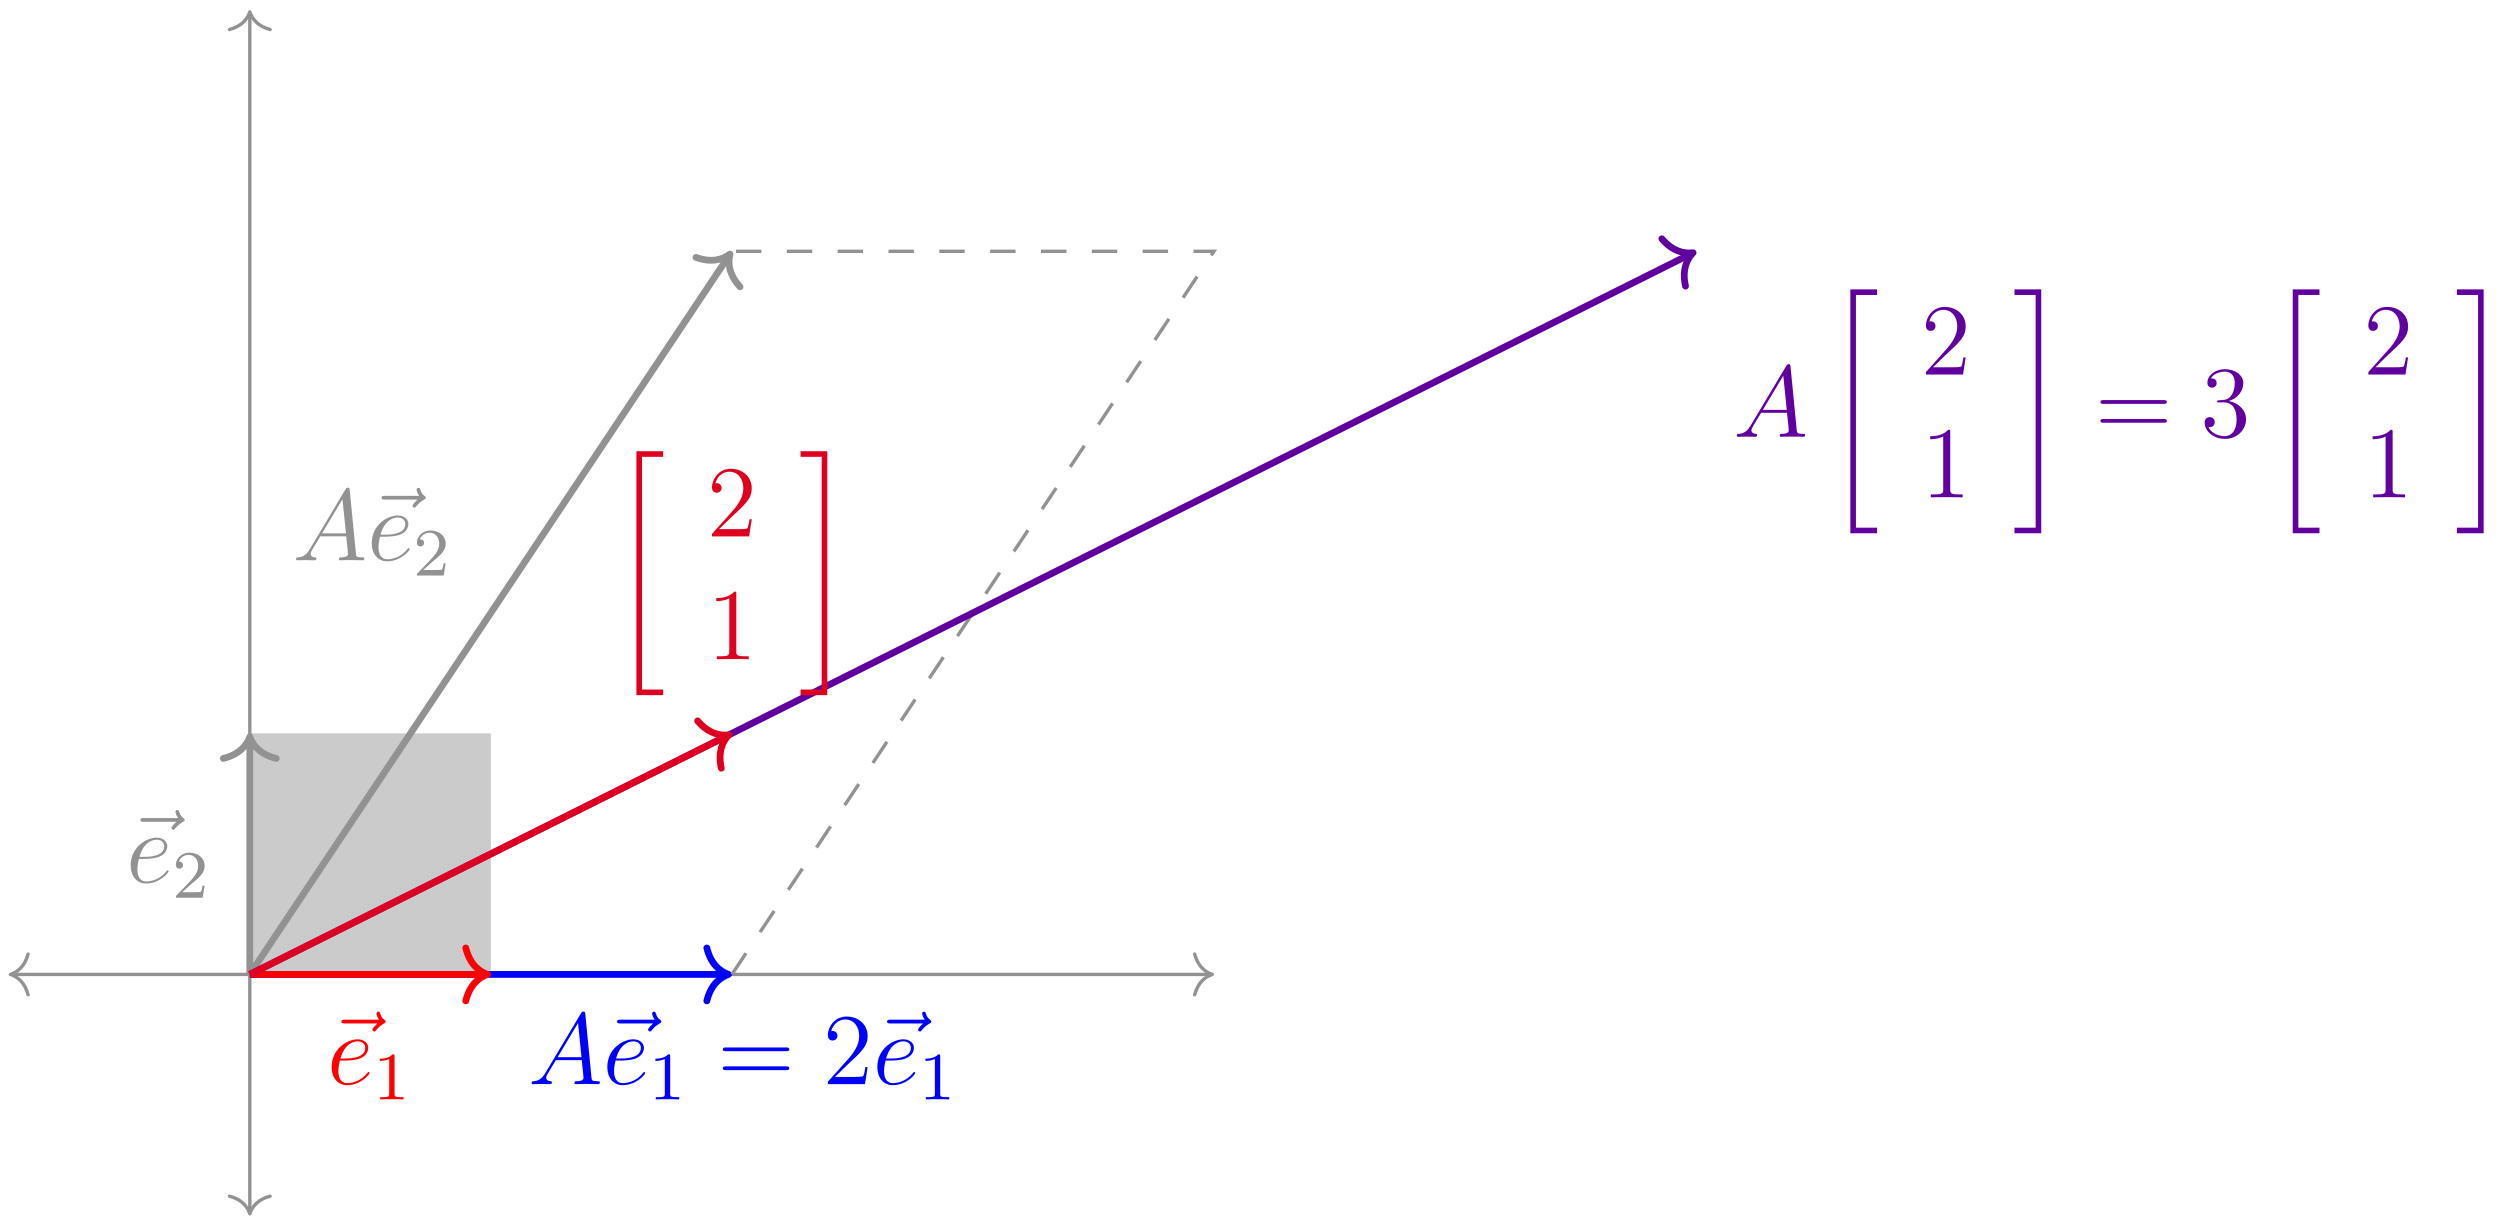 <svg xmlns="http://www.w3.org/2000/svg" xmlns:xlink="http://www.w3.org/1999/xlink" xmlns:inkscape="http://www.inkscape.org/namespaces/inkscape" version="1.1" width="294" height="144" viewBox="0 0 294 144">
<defs>
<path id="font_1_1" d="M.17 .111C.135 .052 .101 .032 .053 .029 .042 .028 .034 .028 .034 .01 .034 .004 .039 0 .046 0 .064 0 .109 .002 .127 .002 .156 .002 .188 0 .216 0 .222 0 .234 0 .234 .019 .234 .028 .226 .029 .22 .029 .197 .031 .178 .039 .178 .063 .178 .077 .184 .088 .197 .11L.273 .236H.528C.529 .227 .529 .219 .53 .21 .533 .184 .545 .08 .545 .061 .545 .031 .494 .029 .478 .029 .467 .029 .456 .029 .456 .011 .456 0 .465 0 .471 0 .488 0 .508 .002 .525 .002H.582C.643 .002 .687 0 .688 0 .695 0 .706 0 .706 .019 .706 .029 .697 .029 .682 .029 .627 .029 .626 .038 .623 .068L.562 .692C.56 .712 .556 .714 .545 .714 .535 .714 .529 .712 .52 .697L.17 .111M.29 .265 .491 .601 .525 .265H.29Z"/>
<path id="font_1_3" d="M.535 .597C.523 .586 .486 .551 .486 .537 .486 .527 .495 .518 .505 .518 .514 .518 .518 .524 .525 .534 .549 .564 .576 .583 .599 .596 .609 .602 .616 .605 .616 .616 .616 .625 .608 .63 .602 .635 .574 .654 .567 .681 .564 .693 .561 .701 .558 .713 .544 .713 .538 .713 .526 .709 .526 .694 .526 .685 .532 .661 .551 .634H.215C.198 .634 .181 .634 .181 .615 .181 .597 .199 .597 .215 .597H.535Z"/>
<path id="font_1_2" d="M.179 .232C.206 .232 .274 .234 .322 .252 .398 .281 .405 .339 .405 .357 .405 .401 .367 .441 .301 .441 .196 .441 .045 .346 .045 .168 .045 .063 .105-.01 .196-.01 .332-.01 .418 .096 .418 .109 .418 .115 .412 .12 .408 .12 .405 .12 .404 .119 .395 .11 .331 .025 .236 .01 .198 .01 .141 .01 .111 .055 .111 .129 .111 .143 .111 .168 .126 .232H.179M.131 .252C.174 .406 .269 .421 .301 .421 .345 .421 .375 .395 .375 .357 .375 .252 .215 .252 .173 .252H.131Z"/>
<path id="font_2_1" d="M.314 .637C.314 .664 .312 .665 .285 .665 .244 .625 .191 .601 .096 .601V.568C.123 .568 .177 .568 .235 .595V.082C.235 .045 .232 .033 .137 .033H.102V0C.143 .003 .229 .003 .274 .003 .319 .003 .406 .003 .447 0V.033H.412C.317 .033 .314 .045 .314 .082V.637Z"/>
<path id="font_3_4" d="M.675 .324C.689 .324 .707 .324 .707 .342 .707 .361 .69 .361 .675 .361H.086C.072 .361 .054 .361 .054 .343 .054 .324 .071 .324 .086 .324H.675M.675 .138C.689 .138 .707 .138 .707 .156 .707 .175 .69 .175 .675 .175H.086C.072 .175 .054 .175 .054 .157 .054 .138 .071 .138 .086 .138H.675Z"/>
<path id="font_3_2" d="M.44 .168H.418C.415 .151 .407 .096 .397 .08 .39 .071 .333 .071 .303 .071H.118C.145 .094 .206 .158 .232 .182 .384 .322 .44 .374 .44 .473 .44 .588 .349 .665 .233 .665 .117 .665 .049 .566 .049 .48 .049 .429 .093 .429 .096 .429 .117 .429 .143 .444 .143 .476 .143 .504 .124 .523 .096 .523 .087 .523 .085 .523 .082 .522 .101 .59 .155 .636 .22 .636 .305 .636 .357 .565 .357 .473 .357 .388 .308 .314 .251 .25L.049 .024V0H.414L.44 .168Z"/>
<path id="font_2_2" d="M.282 .204C.298 .219 .34 .252 .356 .266 .418 .323 .477 .378 .477 .469 .477 .588 .377 .665 .252 .665 .132 .665 .053 .574 .053 .485 .053 .436 .092 .429 .106 .429 .127 .429 .158 .444 .158 .482 .158 .534 .108 .534 .096 .534 .125 .607 .192 .632 .241 .632 .334 .632 .382 .553 .382 .469 .382 .365 .309 .289 .191 .168L.065 .038C.053 .027 .053 .025 .053 0H.448L.477 .179H.446C.443 .159 .435 .109 .423 .09 .417 .082 .341 .082 .325 .082H.147L.282 .204Z"/>
<path id="font_4_1" d="M.25-2.359H.513V-2.304H.305V-.015H.513V.04H.25V-2.359Z"/>
<path id="font_3_1" d="M.288 .641C.288 .664 .288 .665 .268 .665 .244 .638 .194 .601 .091 .601V.572C.114 .572 .164 .572 .219 .598V.077C.219 .041 .216 .029 .128 .029H.097V0C.124 .002 .221 .002 .254 .002 .287 .002 .383 .002 .41 0V.029H.379C.291 .029 .288 .041 .288 .077V.641Z"/>
<path id="font_4_2" d="M.222-2.304H.014V-2.359H.277V.04H.014V-.015H.222V-2.304Z"/>
<path id="font_3_3" d="M.184 .359C.167 .358 .163 .357 .163 .348 .163 .338 .168 .338 .186 .338H.232C.317 .338 .355 .268 .355 .172 .355 .041 .287 .006 .238 .006 .19 .006 .108 .029 .079 .095 .111 .09 .14 .108 .14 .144 .14 .173 .119 .193 .091 .193 .067 .193 .041 .179 .041 .141 .041 .052 .13-.021 .241-.021 .36-.021 .448 .07 .448 .171 .448 .263 .374 .335 .278 .352 .365 .377 .421 .45 .421 .528 .421 .607 .339 .665 .242 .665 .142 .665 .068 .604 .068 .531 .068 .491 .099 .483 .114 .483 .135 .483 .159 .498 .159 .528 .159 .56 .135 .574 .113 .574 .107 .574 .105 .574 .102 .573 .14 .641 .234 .641 .239 .641 .272 .641 .337 .626 .337 .528 .337 .509 .334 .453 .305 .41 .275 .366 .241 .363 .214 .362L.184 .359Z"/>
</defs>
<path transform="matrix(1,0,0,-1,29.377,114.591)" d="M0 0V28.347H28.347V0ZM28.347 28.347" fill="#cbcbcb"/>
<path transform="matrix(1,0,0,-1,29.377,114.591)" stroke-width=".399" stroke-linecap="butt" stroke-miterlimit="10" stroke-linejoin="miter" fill="none" stroke="#929292" d="M-27.948 0H112.989"/>
<path transform="matrix(-1,-0,0,1,1.229,114.591)" stroke-width=".399" stroke-linecap="round" stroke-linejoin="round" fill="none" stroke="#929292" d="M-2.072 2.391C-1.694 .956-.85 .279 0 0-.85-.279-1.694-.956-2.072-2.391"/>
<path transform="matrix(1,0,0,-1,142.567,114.591)" stroke-width=".399" stroke-linecap="round" stroke-linejoin="round" fill="none" stroke="#929292" d="M-2.072 2.391C-1.694 .956-.85 .279 0 0-.85-.279-1.694-.956-2.072-2.391"/>
<path transform="matrix(1,0,0,-1,29.377,114.591)" stroke-width=".399" stroke-linecap="butt" stroke-miterlimit="10" stroke-linejoin="miter" fill="none" stroke="#929292" d="M0-27.948V112.989"/>
<path transform="matrix(0,1,1,0,29.377,142.74)" stroke-width=".399" stroke-linecap="round" stroke-linejoin="round" fill="none" stroke="#929292" d="M-2.072 2.391C-1.694 .956-.85 .279 0 0-.85-.279-1.694-.956-2.072-2.391"/>
<path transform="matrix(0,-1,-1,-0,29.377,1.397)" stroke-width=".399" stroke-linecap="round" stroke-linejoin="round" fill="none" stroke="#929292" d="M-2.072 2.391C-1.694 .956-.85 .279 0 0-.85-.279-1.694-.956-2.072-2.391"/>
<path transform="matrix(1,0,0,-1,29.377,114.591)" stroke-width=".797" stroke-linecap="butt" stroke-miterlimit="10" stroke-linejoin="miter" fill="none" stroke="#0000ff" d="M0 0H55.897"/>
<path transform="matrix(1,0,0,-1,85.673,114.591)" stroke-width=".797" stroke-linecap="round" stroke-linejoin="round" fill="none" stroke="#0000ff" d="M-2.55 3.111C-2.084 1.244-1.046 .363 0 0-1.046-.363-2.084-1.244-2.55-3.111"/>
<use data-text="A" xlink:href="#font_1_1" transform="matrix(11.955,0,0,-11.956,62.108,127.496)" fill="#0000ff"/>
<use data-text="&#x20d7;" xlink:href="#font_1_3" transform="matrix(11.955,0,0,-11.956,70.405,127.496)" fill="#0000ff"/>
<use data-text="e" xlink:href="#font_1_2" transform="matrix(11.955,0,0,-11.956,70.883,127.496)" fill="#0000ff"/>
<use data-text="1" xlink:href="#font_2_1" transform="matrix(7.97,0,0,-7.97,76.309,129.289)" fill="#0000ff"/>
<use data-text="=" xlink:href="#font_3_4" transform="matrix(11.955,0,0,-11.956,84.362,127.496)" fill="#0000ff"/>
<use data-text="2" xlink:href="#font_3_2" transform="matrix(11.955,0,0,-11.956,96.772,127.496)" fill="#0000ff"/>
<use data-text="&#x20d7;" xlink:href="#font_1_3" transform="matrix(11.955,0,0,-11.956,102.157,127.496)" fill="#0000ff"/>
<use data-text="e" xlink:href="#font_1_2" transform="matrix(11.955,0,0,-11.956,102.636,127.496)" fill="#0000ff"/>
<use data-text="1" xlink:href="#font_2_1" transform="matrix(7.97,0,0,-7.97,108.067,129.289)" fill="#0000ff"/>
<path transform="matrix(1,0,0,-1,29.377,114.591)" stroke-width=".797" stroke-linecap="butt" stroke-miterlimit="10" stroke-linejoin="miter" fill="none" stroke="#ff0000" d="M0 0H27.55"/>
<path transform="matrix(1,0,0,-1,57.326,114.591)" stroke-width=".797" stroke-linecap="round" stroke-linejoin="round" fill="none" stroke="#ff0000" d="M-2.55 3.111C-2.084 1.244-1.046 .363 0 0-1.046-.363-2.084-1.244-2.55-3.111"/>
<use data-text="&#x20d7;" xlink:href="#font_1_3" transform="matrix(11.955,0,0,-11.956,37.988,127.496)" fill="#ff0000"/>
<use data-text="e" xlink:href="#font_1_2" transform="matrix(11.955,0,0,-11.956,38.466,127.496)" fill="#ff0000"/>
<use data-text="1" xlink:href="#font_2_1" transform="matrix(7.97,0,0,-7.97,43.896,129.289)" fill="#ff0000"/>
<path transform="matrix(1,0,0,-1,29.377,114.591)" stroke-width=".797" stroke-linecap="butt" stroke-miterlimit="10" stroke-linejoin="miter" fill="none" stroke="#929292" d="M0 0 56.252 84.377"/>
<path transform="matrix(.555,-.832,-.832,-.555,85.851,29.878)" stroke-width=".797" stroke-linecap="round" stroke-linejoin="round" fill="none" stroke="#929292" d="M-2.55 3.111C-2.084 1.244-1.046 .363 0 0-1.046-.363-2.084-1.244-2.55-3.111"/>
<use data-text="A" xlink:href="#font_1_1" transform="matrix(11.955,0,0,-11.956,34.407,65.891)" fill="#929292"/>
<use data-text="&#x20d7;" xlink:href="#font_1_3" transform="matrix(11.955,0,0,-11.956,42.704,65.891)" fill="#929292"/>
<use data-text="e" xlink:href="#font_1_2" transform="matrix(11.955,0,0,-11.956,43.182,65.891)" fill="#929292"/>
<use data-text="2" xlink:href="#font_2_2" transform="matrix(7.97,0,0,-7.97,48.608,67.684)" fill="#929292"/>
<path transform="matrix(1,0,0,-1,29.377,114.591)" stroke-width=".797" stroke-linecap="butt" stroke-miterlimit="10" stroke-linejoin="miter" fill="none" stroke="#929292" d="M0 0V27.55"/>
<path transform="matrix(0,-1,-1,-0,29.377,86.641)" stroke-width=".797" stroke-linecap="round" stroke-linejoin="round" fill="none" stroke="#929292" d="M-2.55 3.111C-2.084 1.244-1.046 .363 0 0-1.046-.363-2.084-1.244-2.55-3.111"/>
<use data-text="&#x20d7;" xlink:href="#font_1_3" transform="matrix(11.955,0,0,-11.956,14.353,103.781)" fill="#929292"/>
<use data-text="e" xlink:href="#font_1_2" transform="matrix(11.955,0,0,-11.956,14.831,103.781)" fill="#929292"/>
<use data-text="2" xlink:href="#font_2_2" transform="matrix(7.97,0,0,-7.97,20.261,105.574)" fill="#929292"/>
<path transform="matrix(1,0,0,-1,29.377,114.591)" stroke-width=".399" stroke-linecap="butt" stroke-dasharray="2.989,2.989" stroke-miterlimit="10" stroke-linejoin="miter" fill="none" stroke="#929292" d="M56.694 0 113.387 85.04H56.694"/>
<path transform="matrix(1,0,0,-1,29.377,114.591)" stroke-width=".797" stroke-linecap="butt" stroke-miterlimit="10" stroke-linejoin="miter" fill="none" stroke="#60009f" d="M0 0 169.368 84.684"/>
<path transform="matrix(.894,-.447,-.447,-.894,199.105,29.724)" stroke-width=".797" stroke-linecap="round" stroke-linejoin="round" fill="none" stroke="#60009f" d="M-2.55 3.111C-2.084 1.244-1.046 .363 0 0-1.046-.363-2.084-1.244-2.55-3.111"/>
<use data-text="A" xlink:href="#font_1_1" transform="matrix(11.955,0,0,-11.956,203.845,51.366)" fill="#60009f"/>
<use data-text="[" xlink:href="#font_4_1" transform="matrix(11.955,0,0,-11.956,214.613,34.508)" fill="#60009f"/>
<use data-text="2" xlink:href="#font_3_2" transform="matrix(11.955,0,0,-11.956,225.904,44.042)" fill="#60009f"/>
<use data-text="1" xlink:href="#font_3_1" transform="matrix(11.955,0,0,-11.956,225.904,58.489)" fill="#60009f"/>
<use data-text="]" xlink:href="#font_4_2" transform="matrix(11.955,0,0,-11.956,236.738,34.508)" fill="#60009f"/>
<use data-text="=" xlink:href="#font_3_4" transform="matrix(11.955,0,0,-11.956,246.369,51.366)" fill="#60009f"/>
<use data-text="3" xlink:href="#font_3_3" transform="matrix(11.955,0,0,-11.956,258.779,51.366)" fill="#60009f"/>
<use data-text="[" xlink:href="#font_4_1" transform="matrix(11.955,0,0,-11.956,266.64,34.508)" fill="#60009f"/>
<use data-text="2" xlink:href="#font_3_2" transform="matrix(11.955,0,0,-11.956,277.932,44.042)" fill="#60009f"/>
<use data-text="1" xlink:href="#font_3_1" transform="matrix(11.955,0,0,-11.956,277.932,58.489)" fill="#60009f"/>
<use data-text="]" xlink:href="#font_4_2" transform="matrix(11.955,0,0,-11.956,288.766,34.508)" fill="#60009f"/>
<path transform="matrix(1,0,0,-1,29.377,114.591)" stroke-width=".797" stroke-linecap="butt" stroke-miterlimit="10" stroke-linejoin="miter" fill="none" stroke="#df0020" d="M0 0 55.981 27.99"/>
<path transform="matrix(.894,-.447,-.447,-.894,85.715,86.421)" stroke-width=".797" stroke-linecap="round" stroke-linejoin="round" fill="none" stroke="#df0020" d="M-2.55 3.111C-2.084 1.244-1.046 .363 0 0-1.046-.363-2.084-1.244-2.55-3.111"/>
<use data-text="[" xlink:href="#font_4_1" transform="matrix(11.955,0,0,-11.956,71.854,53.544)" fill="#df0020"/>
<use data-text="2" xlink:href="#font_3_2" transform="matrix(11.955,0,0,-11.956,83.145,63.078)" fill="#df0020"/>
<use data-text="1" xlink:href="#font_3_1" transform="matrix(11.955,0,0,-11.956,83.145,77.525)" fill="#df0020"/>
<use data-text="]" xlink:href="#font_4_2" transform="matrix(11.955,0,0,-11.956,93.979,53.544)" fill="#df0020"/>
</svg>

